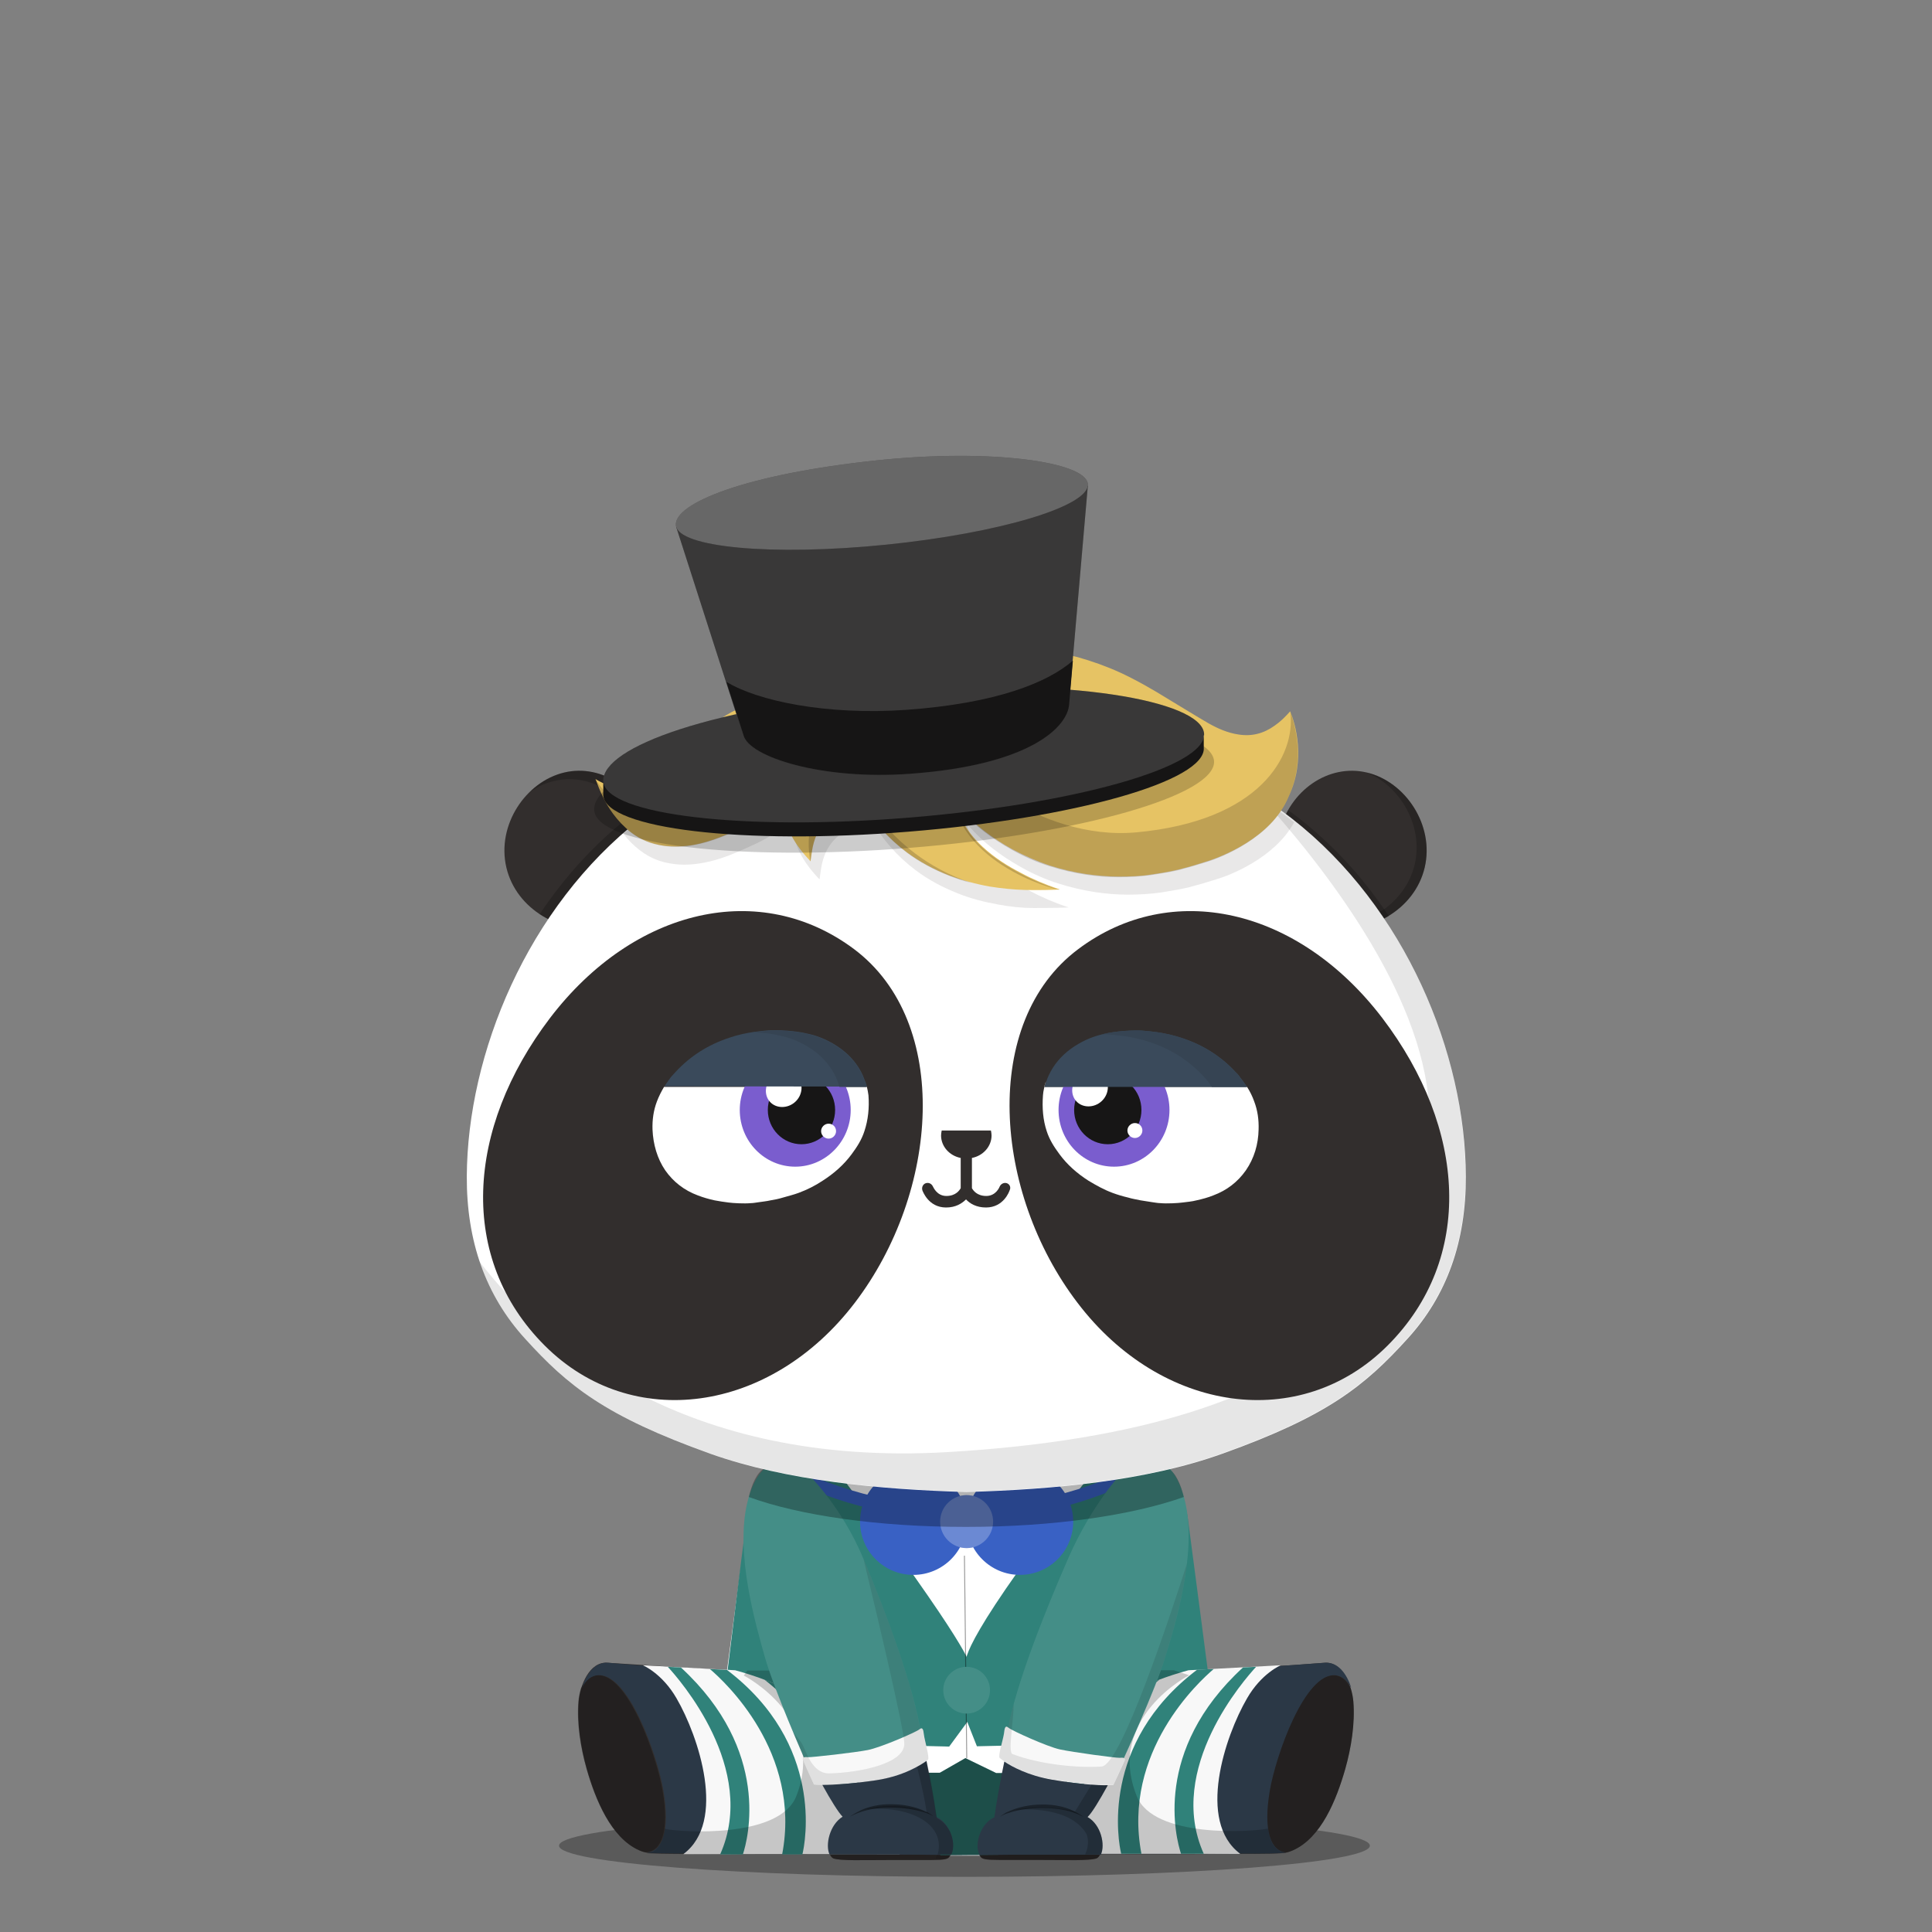 <svg version="1.1"  xmlns="http://www.w3.org/2000/svg" width="100%" height="100%" viewBox="0 0 620 620"><rect x="0" y="0" width="620" height="620" fill="#808080" stroke="none"/><g id="body"><g>		<path style="opacity:0.3;enable-background:new    ;" d="M439.6,592.3c0,5.5-58.3,10-130.1,10c-71.9,0-130.1-4.5-130.1-10   s58.3-10,130.1-10S439.6,586.8,439.6,592.3z"></path>	<path style="fill:#322E2D;" d="M195,533.6c-5.9-0.5-8.9,7.4-9.3,12.4c-0.6,7.1,0.7,15,2.6,21.7c2.8,9.8,7.8,22.1,16.8,26.1   c0.9,0.4,1.8,0.7,3.4,0.9c3.2,0.2,14.3,0.2,15.9,0.2c18.8,0.2,31,0.1,42.3,0.1l38.9,0.4h8.7l39-0.4c11.2,0,23.5,0.1,42.3-0.1   c1.6,0,12.7,0.1,15.9-0.2c1.6-0.1,2.5-0.5,3.4-0.9c9.1-4,14-16.3,16.8-26.1c1.9-6.7,3.2-14.7,2.6-21.7c-0.4-5-3.5-12.9-9.3-12.4   c-13.9,1.1-25.6,1.7-38.5,2.4l0.2-0.1c-0.6-4.6-2.5-13.1-3.7-22.2c-1.5-10.6-2.3-21.8-3-25c-1.2-5.8-2.3-14.7-6.9-17.2H246.9   c-4.6,2.5-5.7,11.4-6.9,17.2c-0.8,3.8-2.6,19-4.3,31.4c-0.9,6.8-1.8,12.3-2.3,15.9L195,533.6z"></path>	<path style="fill:#FFFFFF;" d="M252.6,543.6l28.5,51.9h39.7l37.6-53.6l28.3-5.9c-1.1-8.2-3.9-29.9-5.7-41.1   c-66.9,11-124,3.2-142.1,0.2c-1.7,11.3-4.5,32.7-5.6,40.9L252.6,543.6z"></path>	<path style="opacity:0.3;enable-background:new    ;" d="M191.5,537.6c-1.8,0.2-3.7,1.4-5.1,4.2l0,0c-0.4,1.4-0.7,2.9-0.8,4.1   c-0.6,7.1,0.7,15,2.6,21.7c2.8,9.8,7.8,22.1,16.8,26.1c0.7,0.3,1.3,0.6,2.3,0.7c5-0.2,7.6-6.9,5.3-19.9   C210.7,563.5,201.4,536.7,191.5,537.6z"></path>	<path style="opacity:0.3;enable-background:new    ;" d="M428.4,537.6c-9.9-0.9-19.2,25.9-21.1,37c-2.2,13,0.4,19.7,5.3,19.9   c0.9-0.2,1.6-0.4,2.3-0.7c9.1-4,14-16.3,16.8-26.1c1.9-6.7,3.2-14.6,2.6-21.7c-0.1-1-0.3-2.2-0.6-3.3l-0.2-0.8   C432.1,539,430.2,537.8,428.4,537.6z"></path>	<path style="opacity:0.1;enable-background:new    ;" d="M334.7,570.6l6,24.5l0,0l12.5-0.1c11.2,0,23.5,0.1,42.3-0.1   c1.6,0,12.7,0.1,15.9-0.2c0.4,0,0.8-0.1,1.1-0.1c-3.1-0.2-5.2-2.7-5.9-7.8l0,0c-5,1.1-36.7,3.2-42.1-10.4   c-10.1-25,16.8-38.5,16.8-38.5h-4.9h-13.1h-20.9l-1.7,11.8L334.7,570.6z"></path>	<path style="opacity:0.1;enable-background:new    ;" d="M281.1,556.2l-13.4-18.4h-16.4h-12.9c0,0,27,13.6,17,38.5   c-5.5,13.6-37.1,11.5-42.1,10.4l0,0c-0.7,5-2.8,7.6-5.9,7.8c0.3,0.1,0.7,0.1,1.1,0.1c3.2,0.2,14.3,0.2,15.9,0.2   c18.8,0.2,31,0.1,42.3,0.1l14.5-10.4v-28.3L281.1,556.2L281.1,556.2z"></path>	<path style="opacity:0.1;enable-background:new    ;" d="M199.6,590c0.1,0.1,0.3,0.2,0.4,0.4C199.8,590.2,199.7,590.1,199.6,590   L199.6,590z"></path>	<path style="opacity:0.2;enable-background:new    ;" d="M308.7,595.4c2.2-3.6-0.2-10.3-4.4-12c-4.5-26.7-22.2-78.4-30.6-89.8   l6.7,21.4l17,77.7l1.9,2.7L308.7,595.4L308.7,595.4z"></path>	<path style="opacity:0.2;enable-background:new    ;" d="M357.5,594.9c1.1-2,1-8.3-5.1-11.5c4-5.5,10.2-19.4,14.7-29.4   c1.8-3.9,13.5-35.4,12-54l-37.7,85.9l0.7,8.9L357.5,594.9z"></path>	<path style="fill:#322E2D;" d="M373.3,531.7c-1.2,3.8-6.4,17.7-8.2,21.6c-4.5,10-13.3,26.8-16.4,29.9c4.4,2.6,5.8,9.2,4.3,12.1   c-0.2,0.3-0.6,0.9-1.1,1.1c-2.4,0.8-8.8,0.5-19.3,0.5c-1.9,0-7.5,0-11.9,0c-4.5,0-5.6-0.3-6-1c-2.6-3.5,0-10.9,4.3-12.7   c4.2-28.9,12.4-53.4,16.1-63.7c0,0,12-41.1,30.7-49.5c0,0,4-1.2,6,0.8C371.9,470.7,387.5,484.5,373.3,531.7z"></path>	<path style="opacity:0.1;enable-background:new    ;" d="M373.3,531.7c8.8-29.2,6-45.3,2.9-53.8c-0.9-2.4-3.5-6.2-3.5-6.2   c5.5,30.1-10.4,75.8-12.1,79.7c-4.5,10-13.3,26.8-16.4,29.8c0.3,0.2,0.7,0.4,1,0.7c-9.2-4.3-20.2-1.1-20.2-1.1s8.9-1.1,16.1,1.9   c6.2,2.6,7.7,6.5,7.8,9.5c-0.1,0.4-0.2,0.8-0.4,1.1c-0.2,0.3-0.6,0.9-1.1,1.1c-2.4,0.8-8.8,0.5-19.3,0.5c-1.9,0-7.5,0-11.9,0   c-0.8,0-1.5,0-2.1,0c0.2,0.4,0.3,0.7,0.6,1c0.5,0.6,1.5,1,6,1c4.4,0,10,0,11.9,0c10.5,0,16.9,0.3,19.3-0.5c0.4-0.1,0.7-0.5,0.9-0.8   c0.8-1.8,0.7-4.7-0.4-7.3l-0.1-0.6c-0.2-0.2-0.4-0.5-0.6-0.7c-0.8-1.3-1.9-2.5-3.2-3.3c0.1-0.1,0.2-0.2,0.3-0.3c0,0-0.1,0-0.1-0.1   c1.6-1.6,4.9-7.1,8.2-13.4c2.9-5.5,5.9-11.5,7.9-16.1c0.1-0.1,0.2-0.4,0.3-0.7C367.1,548.8,372.2,535.4,373.3,531.7z"></path>	<g style="opacity:0.3;">		<g>			<g>				<path d="M319.9,583c0,0,0.3-0.2,0.9-0.7c0.3-0.2,0.7-0.4,1.1-0.7c0.5-0.2,1-0.5,1.6-0.7c2.4-1,5.9-1.9,9.9-1.9      c4-0.1,7.6,0.8,9.9,1.9c1.2,0.6,2.1,1.1,2.7,1.5s0.9,0.6,0.9,0.6s-0.4-0.2-1-0.5s-1.6-0.7-2.8-1.1c-2.4-0.8-5.9-1.3-9.7-1.3      c-3.8,0-7.3,0.6-9.7,1.3c-0.6,0.2-1.1,0.4-1.6,0.5c-0.5,0.2-0.9,0.4-1.2,0.5C320.3,582.8,319.9,583,319.9,583z"></path>			</g>		</g>	</g>	<path style="fill:#322E2D;" d="M246,531.7c1.2,3.8,6.4,17.7,8.2,21.6c4.5,10,13.3,26.8,16.4,29.9c-4.4,2.6-5.8,9.2-4.2,12.1   c0.2,0.3,0.6,0.9,1.1,1.1c2.4,0.8,8.8,0.5,19.3,0.5c1.9,0,7.5,0,11.9,0c4.5,0,5.6-0.3,6-1c2.6-3.5,0-10.9-4.3-12.7   c-4.2-28.9-12.4-53.4-16.1-63.7c0,0-12-41.1-30.7-49.5c0,0-4-1.2-6,0.8C247.4,470.7,231.7,484.5,246,531.7z"></path>	<path style="opacity:0.1;enable-background:new    ;" d="M304.8,588.4c-0.1-0.3-0.2-0.5-0.4-0.8l0,0l0,0c-1-1.8-2.4-3.3-4-4   c0-0.1,0-0.2,0-0.3c0,0-0.1,0-0.1-0.1c-4.2-28.9-12.4-53.4-16.1-63.7c0,0-6.9-23.7-18.4-38.8c8.1,22.4,27.7,77.2,31.4,101   c-9.2-4.2-20-1.1-20-1.1s8.9-1.1,16.1,1.9c11.4,4.8,6.9,14,6.9,14l1.4-0.1c-0.1,0.1-0.3,0.2-0.6,0.3c2.5-0.1,3.2-0.4,3.6-0.9   C306,594,305.9,591,304.8,588.4z"></path>	<g style="opacity:0.3;">		<g>			<g>				<path d="M299.3,583c0,0-0.4-0.2-1-0.5c-0.3-0.1-0.7-0.3-1.2-0.5s-1-0.3-1.6-0.5c-2.4-0.7-5.9-1.3-9.7-1.3      c-3.8-0.1-7.3,0.5-9.7,1.3c-1.2,0.4-2.2,0.8-2.8,1.1c-0.6,0.3-1,0.5-1,0.5s0.3-0.2,0.9-0.6c0.6-0.4,1.5-0.9,2.7-1.5      c2.4-1.1,5.9-2,9.9-1.9c4,0,7.5,0.9,9.9,1.9c0.6,0.3,1.1,0.5,1.6,0.7c0.4,0.3,0.8,0.5,1.1,0.7C299,582.7,299.3,583,299.3,583z"></path>			</g>		</g>	</g>	<path style="opacity:0.3;enable-background:new    ;" d="M267.4,596.4c2.4,0.8,8.8,0.5,19.3,0.5c1.9,0,7.5,0,11.8,0   c4.5,0,5.6-0.3,6-1c0.2-0.2,0.3-0.5,0.5-0.8h-38.7c0,0,0,0.1,0.1,0.1C266.5,595.7,266.9,596.2,267.4,596.4z"></path>	<path style="opacity:0.3;enable-background:new    ;" d="M351.9,596.3c-2.4,0.8-8.8,0.5-19.3,0.5c-1.9,0-7.5,0-11.9,0   c-4.5,0-5.6-0.3-6-1c-0.2-0.2-0.3-0.5-0.5-0.8H353c0,0,0,0.1-0.1,0.1C352.8,595.6,352.4,596.2,351.9,596.3z"></path>	<path style="opacity:0.3;enable-background:new    ;" d="M309.9,490.1c27.7,0,52.4-3.7,68.3-9.4c-1-4-2.5-7.7-5.2-9.2H246.9   c-2.7,1.5-4.2,5.2-5.2,9.2C257.5,486.4,282.2,490.1,309.9,490.1z"></path>	<g>		<path style="fill:#9D9D9D;" d="M377,476.6c0.1,0.3,0.2,0.6,0.3,0.9C377.2,477.2,377.1,476.9,377,476.6z"></path>		<path style="fill:#9D9D9D;" d="M375.9,474.4c0.2,0.3,0.3,0.6,0.5,0.9C376.2,475,376.1,474.7,375.9,474.4z"></path>		<path style="fill:#9D9D9D;" d="M376.5,475.5c0.1,0.3,0.3,0.6,0.4,0.9C376.8,476.1,376.6,475.8,376.5,475.5z"></path>		<path style="fill:#9D9D9D;" d="M374.7,472.8c0.2,0.2,0.4,0.5,0.6,0.7C375.1,473.2,374.9,473,374.7,472.8z"></path>		<path style="fill:#9D9D9D;" d="M375.3,473.5c0.2,0.2,0.4,0.5,0.5,0.8C375.7,474,375.5,473.8,375.3,473.5z"></path>		<path style="fill:#9D9D9D;" d="M373.9,472.1c0.2,0.2,0.4,0.4,0.6,0.6C374.3,472.4,374.1,472.2,373.9,472.1z"></path>		<path style="fill:#9D9D9D;" d="M373,471.5c0.3,0.1,0.5,0.3,0.7,0.5C373.6,471.8,373.3,471.6,373,471.5z"></path>		<path style="fill:#9D9D9D;" d="M378.3,480.7c0-0.1-0.1-0.2-0.1-0.3C378.2,480.4,378.2,480.5,378.3,480.7L378.3,480.7z"></path>		<path style="fill:#9D9D9D;" d="M377.4,477.7c0.1,0.3,0.2,0.7,0.3,1C377.6,478.3,377.5,478,377.4,477.7z"></path>		<path style="fill:#9D9D9D;" d="M377.8,479c0.1,0.3,0.2,0.6,0.3,1C378,479.6,377.9,479.3,377.8,479z"></path>		<path style="fill:#B7D08B;" d="M374.6,472.6l0.1,0.1C374.6,472.7,374.6,472.7,374.6,472.6z"></path>		<path style="fill:#B7D08B;" d="M378.1,480c0,0.1,0.1,0.2,0.1,0.4C378.1,480.2,378.1,480.1,378.1,480z"></path>		<path style="fill:#B7D08B;" d="M376.9,476.4c0,0.1,0,0.1,0.1,0.2C376.9,476.5,376.9,476.5,376.9,476.4z"></path>		<path style="fill:#B7D08B;" d="M373.8,472l0.1,0.1C373.9,472,373.8,472,373.8,472z"></path>		<path style="fill:#B7D08B;" d="M377.3,477.5c0,0.1,0,0.1,0.1,0.2C377.4,477.6,377.3,477.6,377.3,477.5z"></path>		<path style="fill:#B7D08B;" d="M376.4,475.3c0,0.1,0.1,0.1,0.1,0.2C376.4,475.4,376.4,475.4,376.4,475.3z"></path>		<path style="fill:#B7D08B;" d="M377.7,478.7c0,0.1,0.1,0.2,0.1,0.3C377.8,478.9,377.7,478.8,377.7,478.7z"></path>		<path style="fill:#B7D08B;" d="M375.8,474.3l0.1,0.1C375.9,474.4,375.9,474.4,375.8,474.3z"></path>	</g></g></g><g id="clothes"><g>	<rect style="fill:none;" width="620" height="620"></rect>	<g>		<path style="fill:#2B3846;" d="M407.5,574.6c1.9-11.1,11.2-37.9,21.1-37c1.7,0.2,3.6,1.3,4.9,3.9h0.1c-1.4-4.2-4.1-8.2-8.4-7.9    c-13.9,1.1-25.6,1.7-38.5,2.4h-153c-13-0.7-25.9-1.2-38.5-2.4c-4.4-0.4-7.2,4-8.5,8.2l0,0c1.3-2.8,3.3-4.1,5.1-4.2    c9.9-0.9,19.2,25.9,21.1,37c2.2,13-0.4,19.6-5.3,19.9c0.3,0.1,0.7,0.1,1.1,0.1c3.2,0.2,14.3,0.2,15.9,0.2    c18.8,0.2,31,0.1,42.3,0.1l38.9,0.4h8.7l39-0.4c11.2,0,23.5,0.1,42.3-0.1c1.6,0,12.7,0.1,15.9-0.2c0.4,0,0.7-0.1,1.1-0.1l0,0    C407.8,594.1,405.3,587.5,407.5,574.6z"></path>		<path style="fill:#FFFFFF;" d="M380.2,488.6c-1.2-5.8-2.3-14.7-6.9-17.2H247.1c-4.6,2.5-5.7,11.4-6.9,17.2    c-1.2,5.9-5.4,37.2-6.7,47.3l8.9,0.4c0,0,9.7-1.3,14.7,1.9c9.7,4.9,17.9,9.3,24.2,12.9v43.1l24.5-0.2l8.5-0.2l26.5-0.3l0.3-39.7    c8-3,17.6-6.8,26.4-10.9c10.4-5.4,19.3-6.9,19.3-6.9l0.2-0.1C385.5,525.7,381.4,494.6,380.2,488.6z"></path>		<path style="fill:#30827A;" d="M311,533.8c0,0,1.1-3.8-42.2-61.6l-21.8-1.5c0,0-5.9,5.5-7.4,16.6s-6.8,54.3-6.8,54.3l29.7,17.9    l42.1,1l6.4-8.7V533.8z"></path>		<path style="fill:#30827A;" d="M310,533.6c-0.4-0.8-1-8,40.8-61.4l22.7-1.5c0,0,6.1,5.5,7.7,16.6c1.5,11.1,7.1,54.2,7.1,54.2    l-31,17.9l-43.8,1l-3.4-8.6c0-0.1-0.1-0.2-0.1-0.3l0.1-17.6C310,533.8,310,533.7,310,533.6z"></path>		<path style="fill:#F8F8F8;" d="M206.3,534.4c0,0,6.2,2.6,10.8,10.6c7.1,12.2,16.2,39.6,2.2,50h69.4c0,0,2.3-44-52.8-59    L206.3,534.4z"></path>		<path style="fill:#30827A;" d="M238.4,595.1c1.6-4.9,9.2-33.2-19.9-60l-4.2-0.2c3.5,3.8,29.1,32.7,16.8,60.2H238.4z"></path>		<path style="fill:#30827A;" d="M257.5,595.1c0.9-3.7,7.1-35.4-24.2-59.2l-5.5-0.3c4.6,3.9,29.5,26.7,23.2,59.5H257.5z"></path>		<path style="fill:#30827A;" d="M245.3,539c6.7,5.2,31.5,26.5,24.8,55.9h6.8c0.9-4.3,4.3-26.7-16.5-48.4    C256.1,543.7,251,541.2,245.3,539z"></path>		<path style="fill:#F8F8F8;" d="M411,534.4c0,0-6.2,2.6-10.8,10.6c-7.1,12.2-16.2,39.5-2.2,49.9h-69.4c0,0-2.3-43.9,52.8-58.9    L411,534.4z"></path>		<path style="fill:#30827A;" d="M379,594.9c-1.6-4.9-9.2-33.1,19.9-59.8l4.2-0.2c-3.5,3.8-29.1,32.6-16.8,60H379z"></path>		<path style="fill:#30827A;" d="M359.8,594.9c-0.9-3.7-6.9-35.4,24.4-59.1l5.3-0.2c-4.6,3.9-29.5,26.6-23.2,59.3H359.8z"></path>		<path style="fill:#30827A;" d="M372.1,539c-6.7,5.2-31.5,26.5-24.8,55.9h-6.8c-0.9-4.3-4.3-26.7,16.5-48.4    C361.3,543.7,366.3,541.2,372.1,539z"></path>		<polygon style="fill:#30827A;" points="309.8,564.2 301.6,568.9 297.2,568.9 301.8,595.3 322.2,595.2 323.7,571.1 323,569     319.7,569   "></polygon>		<polygon style="opacity:0.4;enable-background:new    ;" points="309.8,564.2 301.6,568.9 297.2,568.9 301.8,595.3 322.2,595.2     323.7,571.1 323,569 319.7,569   "></polygon>		<path style="fill:#3961C4;" d="M309,487.5c-22.9,0-44.7-5.8-62.9-16.7c-0.9-0.6-1.3-1.8-0.7-2.8c0.5-1,1.7-1.3,2.7-0.8    c17.6,10.6,38.7,16.2,60.9,16.2c22.9,0,44.5-5.9,62.4-17.1c0.9-0.6,2.1-0.3,2.7,0.7s0.2,2.2-0.7,2.8    C354.9,481.4,332.6,487.5,309,487.5z"></path>		<circle style="fill:#3961C4;" cx="293.1" cy="488.3" r="17.1"></circle>		<circle style="fill:#3961C4;" cx="327.3" cy="488.3" r="17.1"></circle>		<circle style="fill:#3961C4;" cx="310.2" cy="488.3" r="8.5"></circle>		<circle style="opacity:0.25;fill:#FFFFFF;enable-background:new    ;" cx="310.2" cy="488.3" r="8.5"></circle>					<rect x="309.7" y="499.2" transform="matrix(1 -1.145511e-02 1.145511e-02 1 -6.07 3.584)" style="opacity:0.4;enable-background:new    ;" width="0.3" height="65"></rect>		<circle style="fill:#30827A;" cx="310.2" cy="542.4" r="7.5"></circle>		<circle style="opacity:0.1;fill:#FFFFFF;enable-background:new    ;" cx="310.2" cy="542.4" r="7.5"></circle>		<g>			<path style="opacity:0.2;enable-background:new    ;" d="M406.9,586.8L406.9,586.8c-5,1.1-36.7,3.2-42.1-10.4     c-10.1-25,16.8-38.8,16.8-38.8l-4.9-1.6h-13.1l-20.9,9l-15.8,44.1c0,0,1.2,2.7,3,6.1l23.6-0.3c11.2,0,23.5,0.1,42.3-0.1     c1.6,0,12.7,0.1,15.9-0.2c0.4,0,0.8-0.1,1.1-0.1C409.7,594.4,407.6,591.8,406.9,586.8z"></path>			<path style="opacity:0.2;enable-background:new    ;" d="M287,573.1c0-0.5-4.5-14.9-4.5-14.9l-14.2-22.1h-28.5l-1.1,1.6     c0,0,26.8,13.8,16.8,38.8c-5.5,13.6-37.1,11.5-42.1,10.4l0,0c-0.7,5-2.8,7.6-5.9,7.8c0.3,0.1,0.7,0.1,1.1,0.1     c3.2,0.2,14.3,0.2,15.9,0.2c18.8,0.2,31,0.1,42.3,0.1h14.6c3.2-2.9,6.1-5.4,6.1-5.8C287.7,588.3,287,573.6,287,573.1z"></path>		</g>		<path style="fill:#30827A;" d="M258.3,564.7c0,0-10-22.7-12.9-33.1s-9.6-33.2-5.5-49.7s13.9-12.6,13.9-12.6l5.1,3.4    c0,0,10.9,10,18.3,27.8c7.5,17.8,15.9,40.6,18.4,55.7l-6.7,8.7c0,0-15.5,2.9-16.2,2.9S258.3,564.7,258.3,564.7z"></path>		<path style="opacity:0.1;fill:#FFFFFF;enable-background:new    ;" d="M258.3,564.7c0,0-10-22.7-12.9-33.1s-9.6-33.2-5.5-49.7    s13.9-12.6,13.9-12.6l5.1,3.4c0,0,10.9,10,18.3,27.8c7.5,17.8,15.9,40.6,18.4,55.7l-6.7,8.7c0,0-15.5,2.9-16.2,2.9    S258.3,564.7,258.3,564.7z"></path>		<path style="fill:#F8F8F8;" d="M261.2,572.7c0,0-3.4-7.4-3.6-8.1c-0.2-0.7,0.7-0.8,1.7-0.7s15.2-1.5,19.2-2.3    c4.1-0.8,15.4-5.7,16.5-6.6s1.3,0,1.5,1.7s1.9,7.5,1.3,8s-6.7,5.1-16.7,6.6S263.7,573.1,261.2,572.7z"></path>		<path style="opacity:0.1;enable-background:new    ;" d="M297.8,564.7c0.6-0.5-1.1-6.3-1.3-8c-0.2-1.6-0.3-2.5-1.2-1.9    c-2.7-15.1-10.9-37.2-18.2-54.5l0,0c3.7,15.2,12.9,53.8,13.1,59.1c0.3,6.7-14.8,9.5-24.1,9.7c-5.5,0.1-7.4-7.1-8.6-9.3    c-0.5-0.9-1.7-2.4-2.9-3.8c1.6,3.8,2.9,6.8,3.4,8c-0.3,0.1-0.4,0.3-0.4,0.6c0.2,0.7,3.6,8.1,3.6,8.1c2.5,0.4,9.9,0.2,19.9-1.3    S297.2,565.3,297.8,564.7z"></path>		<path style="fill:#30827A;" d="M360.4,564.8c0,0,10.4-22.5,13.5-32.9c3.2-10.3,10.2-33,6.5-49.6s-12.7-13.5-12.7-13.5l-7.8,4    c0,0-9.4,9.7-17.1,27.3c-7.7,17.6-16.7,40.3-19.5,55.3l6.6,8.8c0,0,15.5,3.1,16.1,3.2C346.6,567.5,360.4,564.8,360.4,564.8z"></path>		<path style="opacity:0.1;fill:#FFFFFF;enable-background:new    ;" d="M360.4,564.8c0,0,10.4-22.5,13.5-32.9    c3.2-10.3,10.2-33,6.5-49.6s-12.7-13.5-12.7-13.5l-7.8,4c0,0-9.4,9.7-17.1,27.3c-7.7,17.6-16.7,40.3-19.5,55.3l6.6,8.8    c0,0,15.5,3.1,16.1,3.2C346.6,567.5,360.4,564.8,360.4,564.8z"></path>		<path style="fill:#F8F8F8;" d="M357.3,572.8c0,0,3.5-7.4,3.7-8c0.2-0.7-0.6-0.8-1.7-0.7c-1,0.1-15.1-1.8-19.2-2.7    s-15.3-6-16.4-6.9c-1.1-1-1.3,0-1.5,1.7s-2,7.4-1.4,8s6.6,5.2,16.6,6.9S354.8,573.1,357.3,572.8z"></path>		<path style="opacity:0.1;enable-background:new    ;" d="M380.9,501.8c-5.1,15.9-21.1,64.7-27.4,65.1c-7.5,0.5-19.6-0.6-28.6-4    c-1.5-0.6,0.4-10.8,0.4-16c-0.7,2.6-1.3,5-1.8,7.3c-0.9-0.6-1.1,0.2-1.3,1.9c-0.2,1.7-2,7.4-1.4,8s6.6,5.2,16.6,6.9    s17.4,2.1,19.9,1.7c0,0,3.5-7.4,3.7-8c0.1-0.3-0.1-0.5-0.4-0.6c1.7-3.7,10.4-22.9,13.3-32.2C375.9,525.3,379.5,513.7,380.9,501.8z    "></path>		<g>			<path style="fill:#2B3846;" d="M266.2,595.1h39.1c1.8-3.7-0.7-10.3-4.8-12c-0.9-6.2-2-12.3-3.2-18c-1.8,1.3-7.5,4.9-16.1,6.2     c-7.4,1.1-13.6,1.5-17.3,1.5c2.7,4.9,5.2,8.9,6.5,10.2C266.2,585.6,264.8,592.1,266.2,595.1z"></path>			<path style="opacity:0.4;enable-background:new    ;" d="M299.7,582.9c0,0-0.4-0.2-1-0.5c-0.3-0.1-0.7-0.3-1.2-0.5     s-1-0.3-1.6-0.5c-2.4-0.7-5.9-1.3-9.7-1.3c-3.8-0.1-7.3,0.5-9.7,1.3c-1.2,0.4-2.2,0.8-2.8,1.1c-0.6,0.3-1,0.5-1,0.5     s0.3-0.2,0.9-0.6c0.6-0.4,1.5-0.9,2.7-1.5c2.4-1.1,5.9-2,9.9-1.9c4,0,7.5,0.9,9.9,1.9c0.6,0.3,1.1,0.5,1.6,0.7     c0.4,0.3,0.8,0.5,1.1,0.7C299.3,582.7,299.7,582.9,299.7,582.9z"></path>			<path style="opacity:0.2;enable-background:new    ;" d="M293.5,582.6c8.6,3.7,8.2,9.8,7.4,12.5h4.4c0.9-1.9,0.7-4.5-0.2-6.8     c-0.1-0.3-0.2-0.5-0.4-0.8l0,0l0,0c-1-1.8-2.4-3.3-4-4c0-0.1,0-0.2,0-0.3c0,0-0.1,0-0.1-0.1c-0.9-6.2-2-12.3-3.2-18     c-0.6,0.4-1.6,1.1-3.1,1.9c1.4,5.6,2.5,10.6,3.1,14.7c-9.2-4.2-20-1.1-20-1.1S286.3,579.5,293.5,582.6z"></path>		</g>		<g>			<path style="fill:#2B3846;" d="M353.3,595.1c1.4-3,0.1-9.5-4.3-12c1.4-1.3,3.8-5.3,6.5-10.2c-3.4,0.1-9.8-0.4-18-1.8     c-7.4-1.3-12.7-4.1-15.2-5.8c-1.2,5.7-2.3,11.7-3.2,17.9c-4.1,1.7-6.6,8.3-4.8,12h39V595.1z"></path>			<path style="opacity:0.2;enable-background:new    ;" d="M353.3,595.1c1.4-3,0.1-9.5-4.3-12c1.4-1.3,3.8-5.3,6.5-10.2     c-1.3,0-3.1,0-5.2-0.2l-5.3,8.6c0,0-10-2.5-19.3-0.5c0,0,17.4-1.9,23,7.8c1,2.8,0.1,5.3-0.5,6.5L353.3,595.1L353.3,595.1z"></path>			<path style="opacity:0.4;enable-background:new    ;" d="M320.8,583.1c0,0,0.3-0.2,0.9-0.7c0.3-0.2,0.7-0.4,1.1-0.7     c0.5-0.2,1-0.5,1.6-0.7c2.4-1,5.9-1.9,9.9-1.9c4-0.1,7.6,0.8,9.9,1.9c1.2,0.6,2.1,1.1,2.7,1.5s0.9,0.6,0.9,0.6s-0.4-0.2-1-0.5     s-1.6-0.7-2.8-1.1c-2.4-0.8-5.9-1.3-9.7-1.3c-3.8,0-7.3,0.6-9.7,1.3c-0.6,0.2-1.1,0.4-1.6,0.5c-0.5,0.2-0.9,0.4-1.2,0.5     C321.1,582.9,320.8,583.1,320.8,583.1z"></path>		</g>		<path style="opacity:0.3;enable-background:new    ;" d="M310,490c28.4,0,53.6-3.8,69.9-9.6c-1-4.1-2.6-7.9-5.3-9.4h-129    c-2.8,1.5-4.3,5.3-5.3,9.4C256.4,486.3,281.6,490,310,490z"></path>	</g>	<rect style="fill:none;" width="620" height="620"></rect></g></g><g id="ear"><path style="fill:#322E2D;" d="M209.2,267.3c3.2,13.6-4.2,27-16.5,29.9s-27-5.2-30.2-18.8c-3.2-13.6,6.2-27.6,18.6-30.5  C193.4,245,206,253.7,209.2,267.3z"></path><path style="opacity:0.2;" d="M173.7,292.6c-0.2,0.3-0.3,0.5-0.5,0.8c5.8,3.8,12.9,5.3,19.4,3.8c12.3-2.9,19.7-16.3,16.5-29.9  c-0.7-3-1.8-5.7-3.3-8.1c-3.8,2.8-7.5,5.7-11,8.9C186.8,275.4,179.8,283.6,173.7,292.6z"></path><path style="opacity:0.2;" d="M209.2,267.3c-3.2-13.6-15.8-22.3-28.1-19.4c-4.2,1-8,3.2-11.1,6.3c2.4-1.7,5.1-3,8-3.6  c12.3-2.9,24.9,5.8,28.1,19.4c2.2,9.2-0.5,18.3-6.3,24.2C207.7,288.7,211.7,278.1,209.2,267.3z"></path><path style="fill:#322E2D;" d="M410.5,267.3c-3.2,13.6,4.2,27,16.5,29.9s27-5.2,30.2-18.8c3.2-13.6-6.2-27.6-18.6-30.5  C426.3,245,413.7,253.7,410.5,267.3z"></path><path style="opacity:0.2;" d="M427.1,297.2c6.2,1.5,13,0.1,18.6-3.2c-5.2-7.8-11-15-17.7-21.6c-4.6-4.5-9.4-8.7-14.6-12.4  c-1.3,2.2-2.3,4.7-2.9,7.4C407.3,280.9,414.7,294.3,427.1,297.2z"></path><path style="opacity:0.2;" d="M438.6,247.9c-0.1,0-0.2,0-0.3-0.1c10.9,4.2,18.6,17.1,15.7,29.6c-3.2,13.5-17.6,21.6-29.9,18.9  c0.9,0.4,1.9,0.7,2.9,0.9c12.3,2.9,27-5.2,30.2-18.8C460.4,264.8,451,250.8,438.6,247.9z"></path></g><g id="head"><path style="fill:#FFFFFF;" d="M414.6,262.7c-25.8-20.1-59-28.7-104.4-28.7c-0.1,0-0.1,0-0.1,0s-0.1,0-0.1,0  c-45.4,0-78.6,8.6-104.4,28.7c-36.5,28.5-55.6,75.6-55.8,114.8c-0.1,20.7,6,38.2,18.7,52.1c13.7,15.1,25.6,24.8,59.4,36.9  c24.5,8.7,54.3,11.5,82.1,12.3c0,0,0.1,0,0.1,0c0,0,0.1,0,0.1,0c27.8-0.8,57.6-3.5,82.1-12.3c33.8-12.1,45.7-21.8,59.4-36.9  c12.7-13.9,18.8-31.4,18.7-52.1C470.3,338.3,451.1,291.2,414.6,262.7z"></path><path style="opacity:0.1;enable-background:new    ;" d="M414.6,262.7c-3.3-2.5-6.6-4.9-10.1-7.1c19.5,21.5,52,62.6,54.1,99.6  c3.1,54.2-27.9,103.4-154.6,110.8c-84.4,4.9-129.5-34.4-150.1-61.1c3.1,9.2,7.9,17.4,14.5,24.6c13.7,15.1,25.6,24.8,59.4,36.9  c24.5,8.7,54.3,11.5,82.1,12.3c0,0,0.1,0,0.1,0c0,0,0.1,0,0.1,0c27.8-0.8,57.6-3.5,82.1-12.3c33.8-12.1,45.7-21.8,59.4-36.9  c12.7-13.9,18.8-31.4,18.7-52.1C470.3,338.3,451.1,291.2,414.6,262.7z"></path></g><g id="eye_rim"><path style="fill:#322E2D;" d="M346,304.6c-31.3,23.4-27.3,78-0.2,113.5c27,35.5,71.6,41.6,99.5,13.7s25.3-69.6-1.7-105.1  C416.5,291.2,375.8,282.2,346,304.6z"></path><path style="fill:#322E2D;" d="M176.5,326.7c-27,35.5-29.6,77.2-1.7,105.1s72.4,21.8,99.5-13.7s31.1-90-0.2-113.5  C244.2,282.2,203.6,291.2,176.5,326.7z"></path></g><g id="eye_ball"><path style="fill:#FFFFFF;" d="M402.5,353.5c-0.6-1.7-1.4-3.3-2.3-4.7h-65.1c0.2-0.6,0.3-1.2,0.6-1.8c-0.5,1.5-0.9,3-1,4.5  c-0.3,4,0,7.9,1.2,11.5c0.9,2.8,2.4,5.1,4.1,7.4c2.5,3.4,5.7,6.2,9.3,8.5c2.5,1.5,5,2.9,7.7,3.9c1.6,0.6,3.3,1.1,5,1.5  c1.3,0.4,2.6,0.6,4,0.9c1.2,0.2,2.5,0.4,3.8,0.6c0.9,0.1,1.7,0.3,2.6,0.3c2,0.2,5.7,0,7.1-0.2c1.5-0.2,3-0.3,4.5-0.7  c1.8-0.4,3.7-0.9,5.4-1.6c4.3-1.6,7.8-4.3,10.4-8c2.7-3.9,4-8.4,4.1-13.1C404,359.4,403.6,356.4,402.5,353.5z"></path><ellipse style="fill-rule:evenodd;clip-rule:evenodd;fill:#7A5DCE;" cx="357.5" cy="356.2" rx="17.8" ry="18.2"></ellipse><ellipse style="fill-rule:evenodd;clip-rule:evenodd;fill:#171616;" cx="355.5" cy="356.2" rx="10.8" ry="11"></ellipse><path style="fill-rule:evenodd;clip-rule:evenodd;fill:#FFFFFF;" d="M353.5,353.4c-2.4,2.2-6.1,2.2-8.1,0c-2-2.2-1.7-5.8,0.7-8  c2.4-2.2,6.1-2.2,8.1,0C356.2,347.6,355.9,351.2,353.5,353.4z"></path><path style="fill-rule:evenodd;clip-rule:evenodd;fill:#FFFFFF;" d="M366.6,362.8c0,1.3-1.1,2.4-2.4,2.4c-1.3,0-2.4-1.1-2.4-2.4  c0-1.3,1.1-2.4,2.4-2.4C365.6,360.4,366.6,361.5,366.6,362.8z"></path><path style="fill:#3A4A5B;" d="M400.2,348.8C400.2,348.7,400.2,348.7,400.2,348.8c-0.5-0.8-1.1-1.6-1.7-2.4c0,0,0,0,0,0  c-0.3-0.4-0.6-0.7-0.8-1.1c0,0-0.1-0.1-0.1-0.1c-0.3-0.4-0.6-0.7-1-1.1c-4.8-5.2-10.6-8.8-17.3-11c-2.7-0.9-5.4-1.5-8.2-1.9  c-1.6-0.2-3.3-0.4-4.9-0.5c-2.3-0.1-7.9,0.1-11.9,1.1c-3.9,0.8-7.5,2.5-10.7,4.8c-3.1,2.3-5.5,5.1-7.1,8.6c-0.3,0.6-0.5,1.2-0.7,1.8  c0,0,0,0,0,0c-0.2,0.6-0.4,1.2-0.6,1.8H400.2z"></path><path style="fill:#364453;" d="M355.8,332c1.6,0.1,3.3,0.3,4.9,0.5c2.8,0.4,5.6,1,8.2,1.9c6.7,2.2,12.5,5.8,17.3,11  c0.3,0.4,0.7,0.7,1,1.1c0,0,0.1,0.1,0.1,0.1c0.3,0.3,0.6,0.7,0.8,1.1c0,0,0,0,0,0c0.3,0.4,0.5,0.7,0.8,1.1h11.2c0,0,0,0,0,0  c-0.5-0.8-1.1-1.6-1.7-2.4c0,0,0,0,0,0c-0.3-0.4-0.6-0.7-0.8-1.1c0,0-0.1-0.1-0.1-0.1c-0.3-0.4-0.6-0.7-1-1.1  c-4.8-5.2-10.6-8.8-17.3-11c-2.7-0.9-5.4-1.5-8.2-1.9c-1.6-0.2-3.3-0.4-4.9-0.5c-2.3-0.1-7.9,0.1-11.9,1.1c-0.3,0.1-0.6,0.1-0.9,0.2  C354.3,331.9,355.2,331.9,355.8,332z"></path><path style="fill:#FFFFFF;" d="M278.7,351.5c-0.1-0.9-0.3-1.8-0.5-2.7h-65.1c-0.9,1.5-1.7,3.1-2.3,4.7c-1.1,2.9-1.5,5.9-1.4,9  c0.2,4.7,1.5,9.3,4.1,13.1c2.6,3.7,6.1,6.4,10.4,8c1.8,0.7,3.6,1.2,5.4,1.6c1.5,0.3,3,0.5,4.5,0.7c1.4,0.2,5.1,0.4,7.1,0.2  c0.9,0,1.7-0.2,2.6-0.3c1.3-0.2,2.5-0.3,3.8-0.6c1.3-0.2,2.7-0.5,4-0.9c1.7-0.5,3.4-0.9,5-1.5c2.7-1,5.3-2.3,7.7-3.9  c3.6-2.3,6.8-5.1,9.3-8.5c1.7-2.3,3.2-4.6,4.1-7.4C278.6,359.4,279,355.5,278.7,351.5z"></path><path style="fill-rule:evenodd;clip-rule:evenodd;fill:#7A5DCE;" d="M273,356.2c0,10-8,18.2-17.8,18.2s-17.8-8.1-17.8-18.2  c0-10,8-18.2,17.8-18.2S273,346.2,273,356.2z"></path><ellipse style="fill-rule:evenodd;clip-rule:evenodd;fill:#171616;" cx="257.2" cy="356.2" rx="10.8" ry="11"></ellipse><path style="fill-rule:evenodd;clip-rule:evenodd;fill:#FFFFFF;" d="M255.2,353.6c-2.4,2.2-6.1,2.2-8.1,0c-2-2.2-1.7-5.8,0.7-8  c2.4-2.2,6.1-2.2,8.1,0C257.9,347.8,257.6,351.4,255.2,353.6z"></path><path style="fill-rule:evenodd;clip-rule:evenodd;fill:#FFFFFF;" d="M268.3,363c0,1.3-1.1,2.4-2.4,2.4c-1.3,0-2.4-1.1-2.4-2.4  c0-1.3,1.1-2.4,2.4-2.4C267.3,360.6,268.3,361.7,268.3,363z"></path><path style="fill:#3A4A5B;" d="M278.2,348.7c-0.2-0.6-0.3-1.2-0.6-1.8c0,0,0,0,0,0c-0.2-0.6-0.5-1.2-0.7-1.8c-1.6-3.5-4-6.3-7.1-8.6  c-3.2-2.3-6.8-4-10.7-4.8c-4-1-9.7-1.2-11.9-1.1c-1.6,0.1-3.3,0.3-4.9,0.5c-2.8,0.4-5.6,1-8.2,1.9c-6.7,2.2-12.5,5.8-17.3,11  c-0.3,0.4-0.7,0.7-1,1.1c0,0-0.1,0.1-0.1,0.1c-0.3,0.3-0.6,0.7-0.8,1c0,0,0,0,0,0c-0.6,0.8-1.1,1.6-1.7,2.4c0,0,0,0,0,0L278.2,348.7  C278.2,348.8,278.2,348.7,278.2,348.7z"></path><path style="fill:#364453;" d="M250.5,332.4c3.9,0.8,7.5,2.5,10.7,4.8c3.1,2.3,5.5,5.1,7.1,8.6c0.3,0.6,0.5,1.2,0.7,1.8c0,0,0,0,0,0  c0.1,0.4,0.2,0.8,0.4,1.2h8.7c0,0,0,0,0,0c-0.2-0.6-0.3-1.2-0.6-1.8c0,0,0,0,0,0c-0.2-0.6-0.5-1.2-0.7-1.8c-1.6-3.5-4-6.3-7.1-8.6  c-3.2-2.3-6.8-4-10.7-4.8c-4-1-9.7-1.2-11.9-1.1c-1.6,0.1-3.3,0.3-4.9,0.5c-0.2,0-0.5,0.1-0.7,0.1  C244.2,331.3,247.8,331.7,250.5,332.4z"></path><polygon style="fill:#3A4A5B;" points="213.1,348.8 213.1,348.8 213.1,348.7 "></polygon></g><g id="nose_mouth"><path style="fill:#322E2D;" d="M323.1,379.7c-0.9-0.3-1.9,0.2-2.3,1.1c0,0-1.1,3-4.3,3l0,0c-3,0-4.2-1.8-4.6-2.5v-9.7  c3.6-0.7,6.3-3.7,6.3-7.2c0-0.6-0.1-1.1-0.2-1.6h-15.8c-0.1,0.5-0.2,1.1-0.2,1.6c0,3.5,2.7,6.5,6.3,7.2v9.7  c-0.4,0.7-1.6,2.5-4.6,2.5l0,0c-3.1,0-4.2-2.9-4.3-3c-0.4-0.9-1.3-1.4-2.3-1.1c-0.9,0.3-1.4,1.3-1.1,2.3c0.1,0.2,1.9,5.5,7.6,5.5  l0,0c3.1,0,5.1-1.3,6.4-2.6c1.2,1.3,3.3,2.6,6.4,2.6l0,0c5.7,0,7.5-5.2,7.6-5.5C324.5,381,324,380,323.1,379.7z"></path></g><g id="hair"><path style="opacity:0.1;fill:#231815;enable-background:new    ;" d="M415.3,263.9c-4.6-3.7-9.4-7-14.5-9.9  c-8.9-5.1-18.2-9.3-28.1-12.1c-5.9-1.7-11.8-3-17.8-3.9c-5.3-0.8-10.7-1.6-16-2.2c-4.6-0.5-9.3-0.7-14-1.1c-2.6-0.2-5.2-0.3-7.9-0.4  c-0.2,0-10.3-0.2-14.9,0c-5.2,0.3-10.5,0.5-15.7,0.9c-3.7,0.3-7.4,0.7-11.1,1.1c-7,0.9-14,2.1-20.9,3.6c-9.5,2.1-18.5,5.5-27.3,9.7  c-9.8,4.8-18.8,10.8-27,18c1.5,2,3.3,3.8,5.3,5.3c3.1,2.4,6.6,3.8,10.4,4.3c3.3,0.5,6.5,0.3,9.8-0.3c5.7-1,10.8-3.3,16-5.7  c4.3-1.9,8.1-4.5,12-7.1c0.1-0.1,0.2-0.1,0.6-0.3c0.2,7.4,3.8,13.2,8.8,18.4c0.2-1.3,0.3-2.4,0.5-3.5c0.6-3.8,2-7.1,4.8-9.8  c2.5-2.4,6.4-3.1,10.3-6.2c0.5-0.5,0.5-0.5,0.8,0.1c3.7,6.5,8.5,12,14.5,16.5c4.1,3.1,8.7,5.5,13.5,7.4c4.2,1.7,8.6,2.8,13.1,3.6  c3.8,0.7,7.6,1.1,11.4,1.1c3.5,0,10.1-0.1,11.1-0.2c-0.3-0.1-0.5-0.2-0.7-0.2c-4-1.4-7.9-3-11.6-5c-4.4-2.3-8.7-5-12.4-8.4  c-2.9-2.7-5.4-5.7-6.9-9.4c-0.5-1.2-1.1-3.6-1.3-4.1c0.1,0.1,0.4,0.5,0.9,1.1c4.9,5.5,10.3,9.5,16.7,13.1c3.9,2.2,8,4,12.2,5.3  c3.8,1.2,7.7,2.1,11.6,2.7c3.4,0.5,6.9,0.8,10.4,0.8c3.6,0,7.2-0.2,10.7-0.7c2.9-0.5,5.8-0.9,8.7-1.6c3.1-0.8,6.2-1.7,9.3-2.7  C394.3,281,409,275.5,415.3,263.9z"></path><g>	<g>		<path style="fill:#FFFFFF;" d="M310.8,241.8c-1.8-0.6-3.5-1.2-5.3-1.7c-5.1-1.5-10.1-3-15.2-4.6c-0.2-0.1-0.5-0.2-1-0.3    c2.2-0.3,4.1-0.4,6-0.7c3.9-0.6,7.6-1.2,11.1-3.1c2.7-1.5,5.1-3.6,5.6-6.9c0.5-3.3-0.1-6.6-1.9-9.4c-1.7-2.7-4.3-3.8-7.4-4.1    c-1.3-0.1-2.6,0-3.9,0c3.4-1.4,5.8-1.3,6.9-1.2c6.2,0.3,10,3.4,12.5,8.5c3.8,7.7,0.7,14.2-1.3,16.1c0.6,0.7,1.1,1.4,1.7,2.1    c-0.9,0.7-1.7,1.3-2.6,1.9c-1.5,1.2-3,2.3-4.6,3.5C311.2,241.8,311,241.8,310.8,241.8z"></path>	</g>	<path style="opacity:0.3;fill:#9D9D9D;enable-background:new    ;" d="M318.2,218.2c-2.5-5.1-6.3-8.2-12.5-8.5c-1,0-3.2-0.2-6.4,1   c1.9-0.4,3.5-0.5,4.2-0.5c6.3,0.1,9.9,2.4,12.4,7.3c3.8,7.4,0.3,15.9-6.2,17.1c0.6,0.7,5.2,1,5.8,1.7c-0.9,0.6-1.7,1.2-2.6,1.8   c-1.3,1-2.6,1.9-4,2.9c0.7,0.2,1.3,0.4,2,0.6c0.2,0,0.4,0,0.6,0c1.5-1.2,3-2.3,4.6-3.5c0.8-0.6,1.7-1.2,2.6-1.9   c-0.6-0.7-1.1-1.4-1.7-2.1C318.8,232.4,321.9,225.9,318.2,218.2z"></path></g><g>	<path style="fill:#E6C364;" d="M413.5,255.7c-5.4,13.2-21.8,19.3-25.8,20.6c-3.1,1-6.1,1.9-9.3,2.7c-2.9,0.7-5.8,1.2-8.7,1.6   c-3.5,0.6-7.1,0.7-10.7,0.7c-3.5,0-6.9-0.3-10.4-0.8c-4-0.6-7.8-1.5-11.6-2.7c-4.2-1.4-8.3-3.2-12.2-5.3   c-6.4-3.6-11.9-7.6-16.7-13.1c-0.5-0.5-0.8-1-0.9-1.1c0.2,0.6,0.8,3,1.3,4.1c1.5,3.7,4,6.7,6.9,9.4c3.7,3.4,7.9,6.1,12.4,8.4   c3.7,2,7.6,3.6,11.6,5c0.1,0,0.4,0.1,0.7,0.2c-1.1,0.2-7.6,0.3-11.1,0.2c-3.8-0.1-7.6-0.5-11.4-1.1c-4.5-0.8-8.8-2-13.1-3.6   c-4.8-1.9-9.3-4.3-13.5-7.4c-6-4.5-10.9-10-14.5-16.5c-0.3-0.6-0.3-0.6-0.8-0.1c-3.9,3.1-7.8,3.9-10.3,6.2   c-2.8,2.7-4.2,6.1-4.8,9.8c-0.2,1.1-0.3,2.2-0.5,3.5c-5-5.3-8.6-11-8.8-18.4c-0.3,0.2-0.4,0.3-0.6,0.3c-3.9,2.5-7.7,5.1-12,7.1   c-5.2,2.3-10.4,4.7-16,5.7c-3.2,0.6-6.5,0.7-9.8,0.3c-3.8-0.6-7.3-1.9-10.4-4.3c-2.2-1.7-4.1-3.7-5.8-6c-2.2-3-3.8-6.3-5.1-9.8   c-0.2-0.4-0.3-0.9-0.5-1.3c0,0,5.8,4.1,13.5,2.6c3-0.7,5.6-2.2,7.9-4.2c3.2-2.7,5.9-5.9,8.8-9c4-4.2,8.2-8,13.3-10.8   c6.3-3.3,13-5.6,20.1-6.2c2.9-0.2,5.8-0.1,8.6,0.8c0.1,0,0.3,0,0.4,0c-0.3-1.4-0.6-2.6-0.8-4c-0.5-3-0.3-5.9,0.6-8.8   c1.3-4.1,3.7-7.4,6.7-10.3c3.5-3.3,7.5-5.9,11.9-7.9c1-0.5,2-0.9,2.9-1.3c-0.4,0.4-0.6,0.6-0.9,0.8c-4,2.5-7.6,5.4-10.4,9.2   c-2.2,3-3.7,6.3-4.3,9.9c-0.7,4.6,0.1,9.1,2,13.4c0.2,0.4,0.4,0.7,0.6,1.2c0.2-0.2,0.3-0.4,0.4-0.5c0.9-1,1.6-2.1,2.6-3.1   c4.1-4.2,9.1-6.8,14.5-8.7c3.8-1.4,7.6-2.4,11.6-3.1c3.5-0.6,6.9-1.1,10.4-1.4c3.2-0.3,6.4-0.4,9.5-0.5c3.7-0.1,7.4-0.1,11.1,0.3   c4.7,0.4,9.3,1.3,13.8,2.5c4.6,1.3,9.1,2.9,13.5,4.9c5.4,2.5,10.6,5.5,15.6,8.6c4.3,2.6,8.5,5.2,12.8,7.7c3,1.7,6.2,3.1,9.6,3.6   c4.3,0.7,8.1-0.3,11.6-2.8c1.9-1.3,3.5-2.9,5-4.6c0.1,0.1,0.1,0.1,0.1,0.2C415.6,232,419.2,243.8,413.5,255.7z"></path></g><g style="opacity:0.2;">	<path style="fill:#231815;" d="M364.8,267.1c-32.2,3-58.8-23.6-58.8-23.6c-6.5,30.2,28.2,40.7,33.8,42.1c0.1,0,0.2,0,0.2,0   c-0.3-0.1-0.5-0.2-0.7-0.2c-4-1.4-7.9-3-11.6-5c-4.4-2.3-8.7-5-12.4-8.4c-2.9-2.7-5.4-5.7-6.9-9.4c-0.5-1.2-1.1-3.6-1.3-4.1   c0.1,0.1,0.4,0.5,0.9,1.1c4.9,5.5,10.3,9.5,16.7,13.1c3.9,2.2,8,4,12.2,5.3c3.8,1.2,7.7,2.1,11.6,2.7c3.4,0.5,6.9,0.8,10.4,0.8   c3.6,0,7.2-0.2,10.7-0.7c2.9-0.5,5.8-0.9,8.7-1.6c3.1-0.8,6.2-1.7,9.3-2.7c4.1-1.3,20.4-7.5,25.8-20.6c5.7-11.9,2-23.7,0.8-27.1   c0-0.1-0.1-0.1-0.1-0.2C415.8,242.6,404.3,263.4,364.8,267.1z"></path>	<path style="fill:#231815;" d="M222.7,271.2c5.6-1,10.8-3.3,16-5.7c4.3-1.9,8.1-4.5,12-7.1c0.1-0.1,0.2-0.1,0.6-0.3   c-0.3-5.5,1.2-9.9,1.2-9.9s-14.8,14.9-33.8,16.2c-16.9,0.4-25.3-10.7-27.6-14.3c0.1,0.4,0.3,0.8,0.4,1.2c1.3,3.5,2.9,6.8,5.1,9.8   c1.7,2.3,3.6,4.3,5.8,6c3.1,2.4,6.6,3.8,10.4,4.3C216.2,272,219.4,271.8,222.7,271.2z"></path>	<path style="fill:#231815;" d="M311.6,283.3c-28.5-9.6-37.7-34.3-37.7-34.3c-18.7,7.6-13.8,27.5-13.8,27.5c0.2-1.3,0.3-2.4,0.5-3.5   c0.6-3.8,2-7.1,4.8-9.8c2.5-2.4,6.4-3.1,10.3-6.2c0.5-0.5,0.5-0.5,0.8,0.1c3.7,6.5,8.5,12,14.5,16.5c4.1,3.1,8.7,5.5,13.5,7.4   C306.8,281.9,309.1,282.7,311.6,283.3z"></path></g><path style="opacity:0.2;fill:#231815;" d="M267,214.6c-0.1,8.4,4.7,11.9,4.7,11.9s0.4-0.4,0.5-1.3c0,0.1-0.1,0.1-0.2,0.2  c-0.2-0.5-0.5-0.8-0.6-1.2c-1.8-4.3-2.7-8.7-2-13.4c0.6-3.7,2.1-7,4.3-9.9c2.8-3.8,6.4-6.7,10.4-9.2c0.3-0.2,0.5-0.3,0.7-0.6  C279.7,193.4,267.2,200.4,267,214.6z"></path></g><g id="hair_decor"><path style="opacity:0.2;enable-background:new    ;" d="M389.6,244.2c-0.9-11-46.1-18.7-101-14.1c-63.5,5.3-98.8,19-97.9,30  c0.9,11,46.1,16.4,101.1,12C346.6,267.7,390.4,255.2,389.6,244.2z"></path><path style="fill:#161515;" d="M386.4,236c0-0.2,0-0.4,0-0.6l0,0l0,0c-0.9-10.7-44.7-18.1-97.9-13.7c-61,5.1-95,18.2-94.9,28.8l0,0  v4.1c0,0.2,0,0.5,0,0.7c0.9,10.7,44.7,15.9,97.9,11.6c53.2-4.3,95.7-16.3,94.8-27V236H386.4z"></path><path style="opacity:0.15;fill:#FFFFFF;enable-background:new    ;" d="M386.4,235.4c-0.9-10.7-44.7-18.1-97.9-13.7  c-61.5,5.1-95.7,18.4-94.9,29.1c0.9,10.7,44.7,15.9,97.9,11.6S387.3,246.1,386.4,235.4z"></path><path style="fill:#161515;" d="M349.1,155.9L217,169.1l21.5,66.9c1.7,7,25.2,14.5,53.5,12.4c38.5-2.8,50.5-15,51-22.3l0,0  L349.1,155.9z"></path><path style="opacity:0.15;fill:#FFFFFF;enable-background:new    ;" d="M349.1,155.9L217,169.1l21.5,66.9c1.7,7,25.2,14.5,53.5,12.4  c38.5-2.8,50.5-15,51-22.3l0,0L349.1,155.9z"></path><path style="fill:#161515;" d="M290.8,227.8c-25.6,1.8-47.8-2.9-57.7-9l5.5,17.1c1.7,7,25.2,14.5,53.5,12.4  c38.5-2.8,50.5-15,51-22.3l0,0l1.2-14C336.4,218.9,320.1,225.7,290.8,227.8z"></path><path style="fill:#161515;" d="M349.1,155.3c-0.7-7.1-30.9-11.4-67.4-7.6c-42.2,4.4-65.5,13.8-64.8,20.9s30.9,9.9,67.4,6.2  S349.8,162.4,349.1,155.3z"></path><path style="opacity:0.35;fill:#FFFFFF;enable-background:new    ;" d="M349.1,155.3c-0.7-7.1-30.9-11.4-67.4-7.6  c-42.2,4.4-65.5,13.8-64.8,20.9s30.9,9.9,67.4,6.2S349.8,162.4,349.1,155.3z"></path></g></svg>